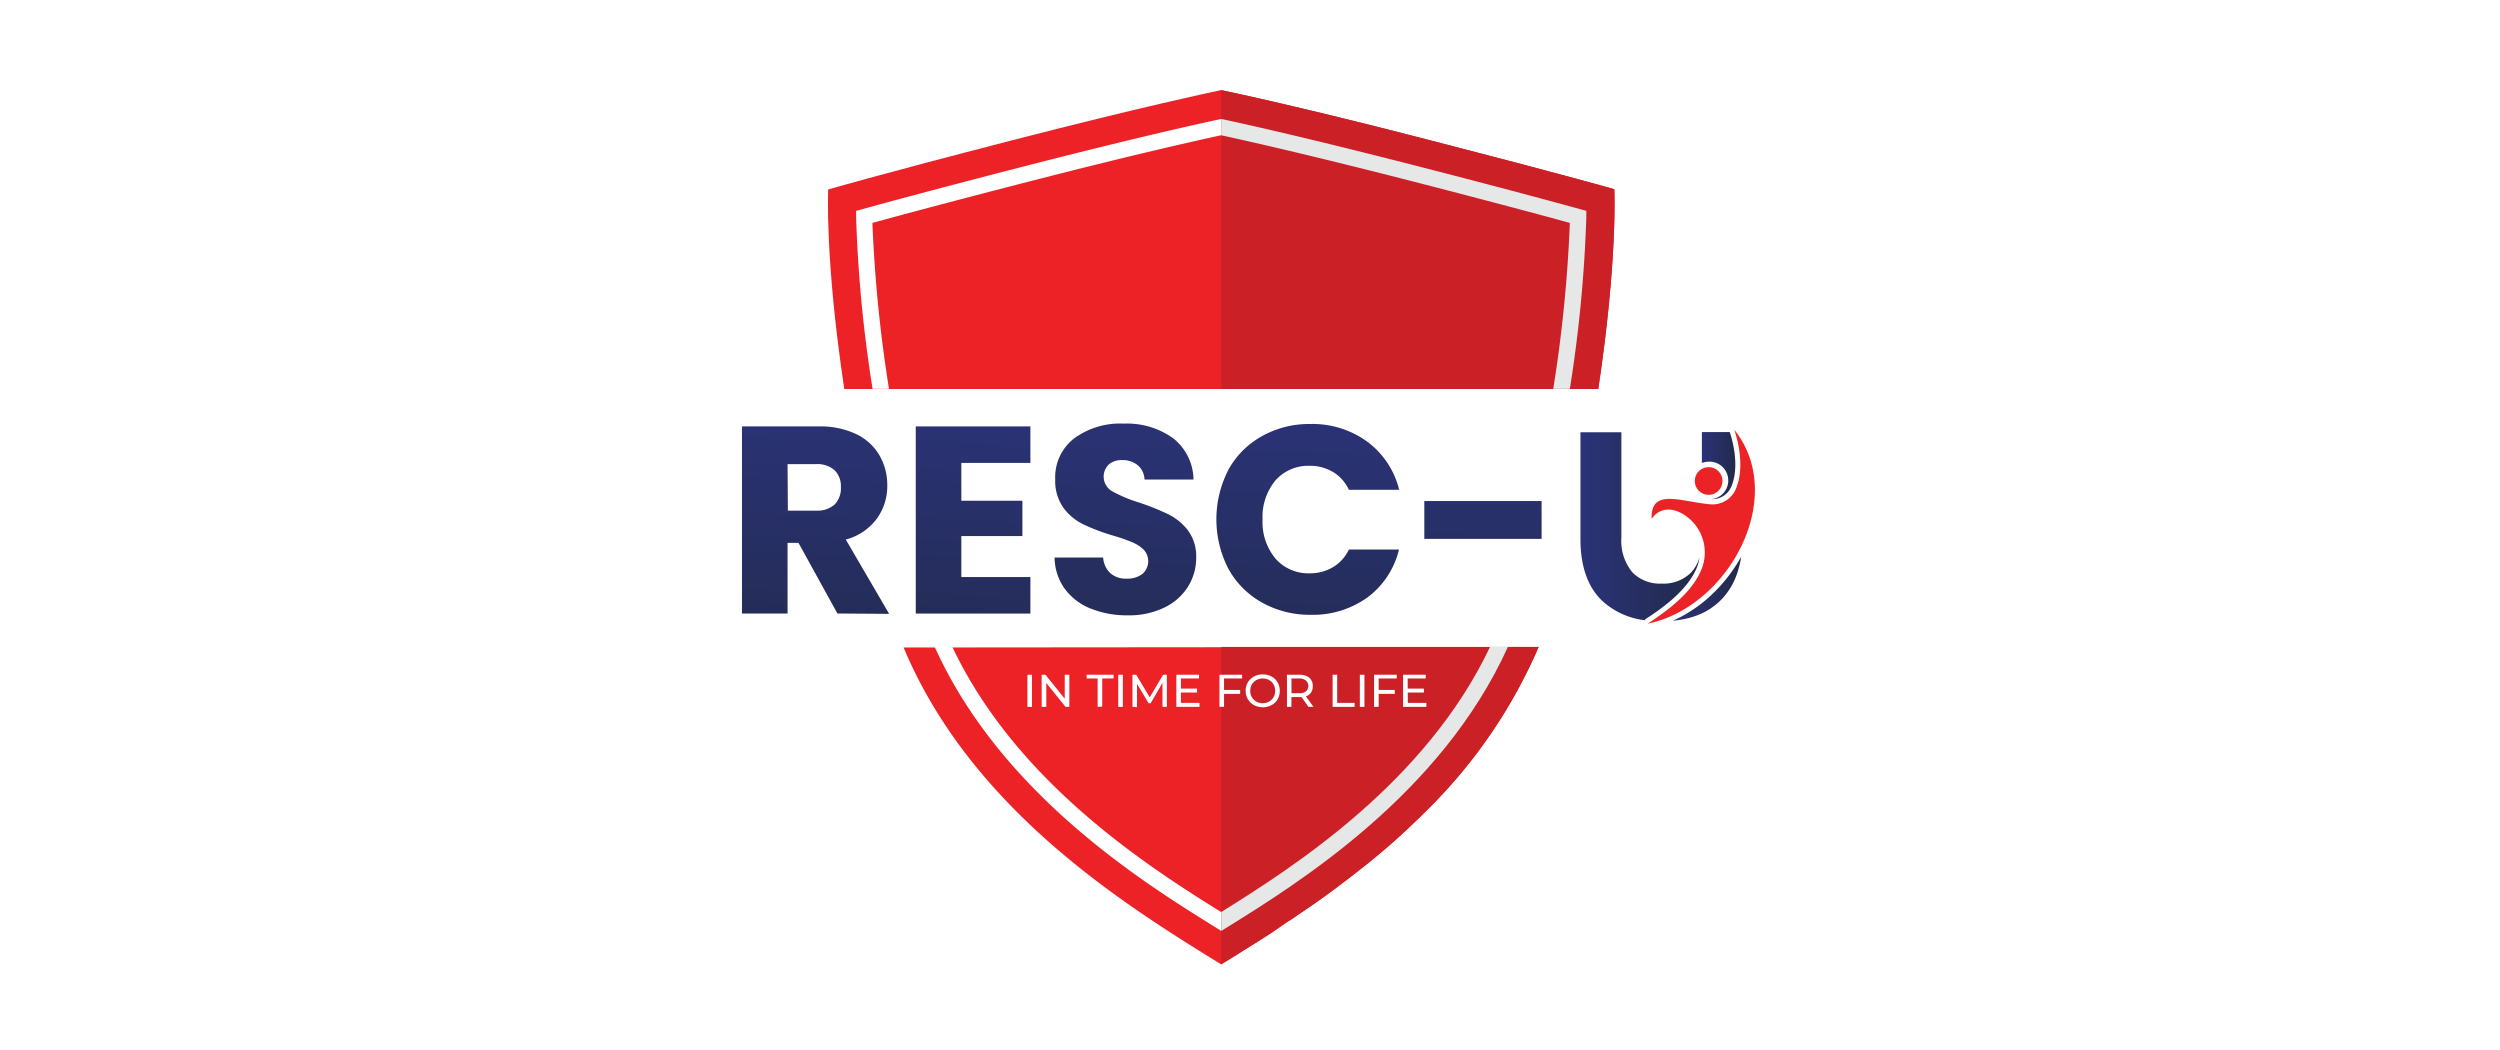 <svg xmlns="http://www.w3.org/2000/svg" xmlns:xlink="http://www.w3.org/1999/xlink" width="500" height="210" viewBox="0 0 500 210"><defs><linearGradient id="linear-gradient" x1="0.523" y1="-0.209" x2="0.463" y2="1.574" gradientUnits="objectBoundingBox"><stop offset="0" stop-color="#2b3379"></stop><stop offset="1" stop-color="#212a49"></stop></linearGradient><linearGradient id="linear-gradient-2" x1="0.529" y1="-0.187" x2="0.453" y2="1.599" xlink:href="#linear-gradient"></linearGradient><linearGradient id="linear-gradient-3" x1="0.523" y1="-0.147" x2="0.462" y2="1.595" xlink:href="#linear-gradient"></linearGradient><linearGradient id="linear-gradient-4" x1="0.518" y1="-0.125" x2="0.47" y2="1.626" xlink:href="#linear-gradient"></linearGradient><linearGradient id="linear-gradient-5" x1="0.526" y1="-2.545" x2="0.451" y2="6.288" xlink:href="#linear-gradient"></linearGradient><linearGradient id="linear-gradient-6" x1="-0.004" y1="0.504" x2="1" y2="0.504" xlink:href="#linear-gradient"></linearGradient><linearGradient id="linear-gradient-7" x1="0" y1="0.5" x2="1.003" y2="0.5" xlink:href="#linear-gradient"></linearGradient><linearGradient id="linear-gradient-8" x1="0" y1="0.5" x2="1" y2="0.5" xlink:href="#linear-gradient"></linearGradient><linearGradient id="linear-gradient-9" x1="0.001" y1="0.5" x2="1" y2="0.5" xlink:href="#linear-gradient"></linearGradient></defs><g id="Group_283" data-name="Group 283" transform="translate(-3822 -6623)"><g id="Group_282" data-name="Group 282" transform="translate(0 301)"><rect id="Rectangle_23" data-name="Rectangle 23" width="500" height="210" transform="translate(3822 6322)" fill="#fff"></rect></g><g id="Layer_2" data-name="Layer 2" transform="translate(3970.396 6641.027)"><g id="Layer_1" data-name="Layer 1"><path id="Path_572" data-name="Path 572" d="M153.1,89.91a103,103,0,0,1-22.542,32.847c-.706.706-1.412,1.4-2.13,2.081-1.065,1.028-2.143,2.031-3.22,3.022s-2.18,1.932-3.282,2.874l-1.016.855c-1.016.855-2.044,1.7-3.072,2.477-1.362,1.09-2.725,2.143-4.087,3.171l-.619.471-2.477,1.833-1.239.892-.619.434-1.239.867q-1.833,1.239-3.641,2.477l-1.239.793L99.8,147l-1.152.743-.57.359-1.115.718-.557.347-2.18,1.362-1.573.991-3.022,1.858-.359-.186C70.813,141.769,39.724,122.633,26.1,90.021Z" transform="translate(6.227 21.451)" fill="#ec2227"></path><path id="Path_573" data-name="Path 573" d="M167.947,59.774H17.149c-3.914-26.01-3.22-39.907-3.22-39.907s9.512-2.8,36.65-9.8c26-6.7,39.313-9.512,41.6-10L92.542,0,92.9.074l.272.062,3.394.731,3.592.805,2.242.508,4.62,1.078c4.385,1.028,9.8,2.341,16.287,3.963l3.53.892,3.716.954,1.945.5,1.994.508c27.162,7,36.662,9.748,36.662,9.748h0S171.861,33.8,167.947,59.774Z" transform="translate(3.312)" fill="#ec2227"></path><path id="Path_574" data-name="Path 574" d="M163.257,22.7c-5.487-1.511-15.309-4.186-31.237-8.274-22.7-5.846-35.7-8.67-40.229-9.7l-.334-.074h0l-.334.074c-4.521.966-17.489,3.84-40.217,9.7C35.015,18.51,25.143,21.185,19.669,22.7l-1.239.334v1.239A269.253,269.253,0,0,0,21.725,58.64h3.282a279.473,279.473,0,0,1-3.319-33.194c5.673-1.561,15.222-4.125,29.974-7.927,22.133-5.71,34.965-8.559,39.746-9.6h0c4.806,1.04,17.65,3.9,39.771,9.6,14.727,3.8,24.289,6.366,29.961,7.927a279.241,279.241,0,0,1-3.282,33.219h3.282a271.608,271.608,0,0,0,3.295-34.371V23.055ZM91.42,163.263c-14.38-8.955-40.873-25.812-53.742-53.011h-3.53c13.3,29.416,41.777,47.178,56.467,56.269l.842.533.855-.533c14.69-9.141,43.165-26.865,56.467-56.269h-3.567c-12.906,27.2-39.375,44.044-53.754,53.011Z" transform="translate(4.397 1.109)" fill="#fff"></path><path id="Path_575" data-name="Path 575" d="M140.867,89.91a103,103,0,0,1-22.542,32.847c-.706.706-1.412,1.4-2.13,2.081-1.065,1.028-2.143,2.031-3.22,3.022s-2.18,1.932-3.282,2.874l-1.016.855c-1.016.855-2.044,1.7-3.072,2.477-1.362,1.09-2.725,2.143-4.087,3.171l-.619.471-2.477,1.833-1.239.892-.619.434-1.239.867q-1.833,1.239-3.641,2.477L90.445,145,87.559,147l-1.152.743-.57.359-1.115.718-.557.347-2.18,1.362-1.573.991-3.022,1.858V89.91Z" transform="translate(18.464 21.451)" fill="#cc2027"></path><path id="Path_576" data-name="Path 576" d="M152.795,59.774H77.39V0l.359.074.272.062,3.394.731c1.016.211,2.2.483,3.592.805l2.242.508,4.62,1.078c4.385,1.028,9.8,2.341,16.287,3.963l3.53.892,3.716.954,1.945.5,1.994.508C146.5,17.068,156,19.817,156,19.817S156.709,33.8,152.795,59.774Z" transform="translate(18.464)" fill="#cc2027"></path><path id="Path_577" data-name="Path 577" d="M131.144,89.91h3.567c-13.3,29.4-41.777,47.178-56.467,56.269l-.855.533v-3.79C91.77,133.954,118.238,117.109,131.144,89.91Z" transform="translate(18.464 21.451)" fill="#e6e7e7"></path><path id="Path_578" data-name="Path 578" d="M150.407,23.031v1.239a271.611,271.611,0,0,1-3.295,34.371h-3.319a279.233,279.233,0,0,0,3.319-33.194c-5.673-1.561-15.235-4.124-29.961-7.927C95.03,11.821,82.186,8.96,77.38,7.92V4.65l.334.074c4.533.966,17.526,3.852,40.229,9.7,15.866,4.087,25.75,6.763,31.237,8.274Z" transform="translate(18.461 1.109)" fill="#e6e7e7"></path><path id="Path_579" data-name="Path 579" d="M19.087,91.719,11.3,77.587H9.116V91.719H0V54.3H15.3a16.894,16.894,0,0,1,7.543,1.536,10.714,10.714,0,0,1,4.669,4.285,11.816,11.816,0,0,1,1.548,5.995,11.147,11.147,0,0,1-2.106,6.664,11.358,11.358,0,0,1-6.193,4.149l8.67,14.863ZM9.178,71.146h5.648a5.2,5.2,0,0,0,3.716-1.239,4.669,4.669,0,0,0,1.239-3.468,4.5,4.5,0,0,0-1.239-3.357,5.2,5.2,0,0,0-3.716-1.239H9.116Z" transform="translate(0 12.954)" fill="url(#linear-gradient)"></path><path id="Path_580" data-name="Path 580" d="M37.176,61.6v7.568H49.388v7.06H37.176v8.2h13.81V91.73H28.06V54.3H50.986v7.3Z" transform="translate(6.695 12.955)" fill="url(#linear-gradient-2)"></path><path id="Path_581" data-name="Path 581" d="M57.738,90.863a11.9,11.9,0,0,1-5.2-3.939,10.8,10.8,0,0,1-2.056-6.292h9.71a4.682,4.682,0,0,0,1.437,3.134,4.608,4.608,0,0,0,3.2,1.09,4.954,4.954,0,0,0,3.2-.929,3.369,3.369,0,0,0,.248-4.88,7.555,7.555,0,0,0-2.279-1.474,34.684,34.684,0,0,0-3.864-1.338,40.476,40.476,0,0,1-5.92-2.242A11.011,11.011,0,0,1,52.251,70.7a9.314,9.314,0,0,1-1.647-5.71,9.822,9.822,0,0,1,3.79-8.187A15.544,15.544,0,0,1,64.3,53.854,15.755,15.755,0,0,1,74.211,56.8a10.664,10.664,0,0,1,4.05,8.237h-9.8a3.877,3.877,0,0,0-1.338-2.849,4.707,4.707,0,0,0-3.146-1.04,3.926,3.926,0,0,0-2.663.879,3.381,3.381,0,0,0,.694,5.363,28.376,28.376,0,0,0,5.214,2.2,47.921,47.921,0,0,1,5.9,2.353,11.147,11.147,0,0,1,4.013,3.245,8.67,8.67,0,0,1,1.66,5.487,10.751,10.751,0,0,1-1.66,5.821,11.32,11.32,0,0,1-4.719,4.149,16,16,0,0,1-7.3,1.548,19.186,19.186,0,0,1-7.382-1.338Z" transform="translate(12.044 12.844)" fill="url(#linear-gradient-3)"></path><path id="Path_582" data-name="Path 582" d="M78.953,63.163a17.167,17.167,0,0,1,6.688-6.775,19.384,19.384,0,0,1,9.735-2.477,18.579,18.579,0,0,1,11.444,3.567,16.944,16.944,0,0,1,6.342,9.6H103.106a8.113,8.113,0,0,0-3.171-3.567,8.942,8.942,0,0,0-4.669-1.239,8.757,8.757,0,0,0-6.825,2.9,11.4,11.4,0,0,0-2.6,7.84,11.4,11.4,0,0,0,2.6,7.84,8.757,8.757,0,0,0,6.825,2.923,8.942,8.942,0,0,0,4.669-1.239,8.113,8.113,0,0,0,3.171-3.518h10.02a16.807,16.807,0,0,1-6.3,9.574,18.678,18.678,0,0,1-11.407,3.48,19.508,19.508,0,0,1-9.735-2.477,17.179,17.179,0,0,1-6.688-6.75,21.576,21.576,0,0,1,0-19.743Z" transform="translate(18.275 12.861)" fill="url(#linear-gradient-4)"></path><path id="Path_583" data-name="Path 583" d="M133.639,66.35v7.568H110.18V66.35Z" transform="translate(26.287 15.83)" fill="url(#linear-gradient-5)"></path><path id="Path_584" data-name="Path 584" d="M163.828,66.8a5.066,5.066,0,0,1-5.1,2.948c-6.057-.557-11.866-3.295-11.692,2.911,1.771-2.477,4.4-2.229,6.676-.706a8.955,8.955,0,0,1,3.257,10.912c-1.771,4.224-5.908,7.617-10.726,10.763,16.275-3.357,28.054-25.379,17.34-38.78C164.943,59.012,165.3,63.532,163.828,66.8Z" transform="translate(34.89 13.086)" fill="#ec2326"></path><path id="Path_585" data-name="Path 585" d="M156.239,61.143a3.76,3.76,0,0,1,.632,7.493h.235a4.087,4.087,0,0,0,3.716-2.378c1.239-2.737,1.139-6.763-.248-11.048H155V61.4A3.864,3.864,0,0,1,156.239,61.143Z" transform="translate(36.98 13.172)" fill="url(#linear-gradient-6)"></path><path id="Path_586" data-name="Path 586" d="M158.125,82.891a27.88,27.88,0,0,1-7.815,5.252,18.938,18.938,0,0,0,4.409-.917,13.364,13.364,0,0,0,5.115-3.134,13.86,13.86,0,0,0,3.27-5.239,18.007,18.007,0,0,0,.867-3.493A31.707,31.707,0,0,1,158.125,82.891Z" transform="translate(35.861 17.98)" fill="url(#linear-gradient-7)"></path><path id="Path_587" data-name="Path 587" d="M161.53,55.25l.074.124V55.25Z" transform="translate(38.538 13.182)" fill="url(#linear-gradient-8)"></path><path id="Path_588" data-name="Path 588" d="M148.284,92.692c3.864-2.477,8.546-5.982,10.355-10.305a8.509,8.509,0,0,0,.557-2.155,7.258,7.258,0,0,1-1.66,3.047,7.791,7.791,0,0,1-5.908,2.229,7.63,7.63,0,0,1-5.908-2.316,9.909,9.909,0,0,1-2.143-6.887V55.25H135.39V76.516q0,8.249,4.3,12.386a15.074,15.074,0,0,0,8.67,3.939Z" transform="translate(32.302 13.182)" fill="url(#linear-gradient-9)"></path><circle id="Ellipse_5" data-name="Ellipse 5" cx="2.774" cy="2.774" r="2.774" transform="translate(190.528 80.915) rotate(-89.427)" fill="#ec2326"></circle><path id="Path_589" data-name="Path 589" d="M46.09,100.828V94.4h.917v6.428Z" transform="translate(10.996 22.522)" fill="#fff"></path><path id="Path_590" data-name="Path 590" d="M48.39,100.828V94.4h.756l4.261,5.276h-.4V94.4h.917v6.428h-.756l-4.248-5.276h.4v5.276Z" transform="translate(11.545 22.522)" fill="#fff"></path><path id="Path_591" data-name="Path 591" d="M57.855,100.828V95.143h-2.2V94.4h5.388v.743H58.771v5.636Z" transform="translate(13.277 22.522)" fill="#fff"></path><path id="Path_592" data-name="Path 592" d="M60.76,100.828V94.4h.917v6.428Z" transform="translate(14.496 22.522)" fill="#fff"></path><path id="Path_593" data-name="Path 593" d="M63.05,100.828V94.4h.756l2.9,4.855H66.3L69.181,94.4h.756v6.428h-.879V95.787h.124L66.7,100.1h-.421l-2.551-4.261h.235v5.041Z" transform="translate(15.043 22.522)" fill="#fff"></path><path id="Path_594" data-name="Path 594" d="M71.057,100.023h3.716v.805H70.14V94.4h4.533v.743H71.057Zm-.087-2.849h3.307v.78H70.97Z" transform="translate(16.734 22.522)" fill="#fff"></path><path id="Path_595" data-name="Path 595" d="M78.017,100.828H77.1V94.4h4.533v.743H78.017Zm-.087-3.394h3.307v.793H77.93Z" transform="translate(18.395 22.522)" fill="#fff"></path><path id="Path_596" data-name="Path 596" d="M84.749,100.917a3.8,3.8,0,0,1-1.362-.248,3.22,3.22,0,0,1-1.09-.694,3.394,3.394,0,0,1-.718-1.04,3.493,3.493,0,0,1-.248-1.313,3.134,3.134,0,0,1,.966-2.341,3.22,3.22,0,0,1,1.09-.694,3.871,3.871,0,0,1,2.725,0,3.183,3.183,0,0,1,1.09.681,3.282,3.282,0,0,1,.706,1.053,3.567,3.567,0,0,1,0,2.613,3.282,3.282,0,0,1-.706,1.053,3.183,3.183,0,0,1-1.09.681A3.716,3.716,0,0,1,84.749,100.917Zm0-.817a2.564,2.564,0,0,0,.991-.186,2.316,2.316,0,0,0,.793-.52,2.39,2.39,0,0,0,.52-.78,2.7,2.7,0,0,0,0-1.969,2.39,2.39,0,0,0-.52-.78,2.316,2.316,0,0,0-.793-.52,2.737,2.737,0,0,0-1.982,0,2.316,2.316,0,0,0-.793.52,2.242,2.242,0,0,0-.533.78,2.7,2.7,0,0,0,0,1.969,2.242,2.242,0,0,0,.533.78,2.316,2.316,0,0,0,.793.52,2.564,2.564,0,0,0,.991.2Z" transform="translate(19.404 22.508)" fill="#fff"></path><path id="Path_597" data-name="Path 597" d="M88,100.828V94.4h2.477a3.6,3.6,0,0,1,1.449.26,2.031,2.031,0,0,1,.917.78,2.2,2.2,0,0,1,.322,1.239,2.229,2.229,0,0,1-.322,1.239,1.982,1.982,0,0,1-.917.756,3.406,3.406,0,0,1-1.449.186H88.483l.409-.421v2.378Zm.917-2.291-.409-.446h1.969a1.982,1.982,0,0,0,1.338-.384,1.462,1.462,0,0,0,0-2.13,2.056,2.056,0,0,0-1.338-.434H88.483l.409-.458Zm3.381,2.291L90.663,98.5h.978l1.66,2.329Z" transform="translate(20.995 22.522)" fill="#fff"></path><path id="Path_598" data-name="Path 598" d="M95.37,100.828V94.4h.917v5.623h3.48v.805Z" transform="translate(22.754 22.522)" fill="#fff"></path><path id="Path_599" data-name="Path 599" d="M99.77,100.828V94.4h.917v6.428Z" transform="translate(23.803 22.522)" fill="#fff"></path><path id="Path_600" data-name="Path 600" d="M102.987,100.828h-.917V94.4H106.6v.743h-3.617Zm-.087-3.394h3.307v.793H102.9Z" transform="translate(24.352 22.522)" fill="#fff"></path><path id="Path_601" data-name="Path 601" d="M107.7,100.023h3.716v.805H106.75V94.4h4.533v.743h-3.617Zm-.087-2.849h3.307v.78h-3.307Z" transform="translate(25.469 22.522)" fill="#fff"></path></g></g></g></svg>